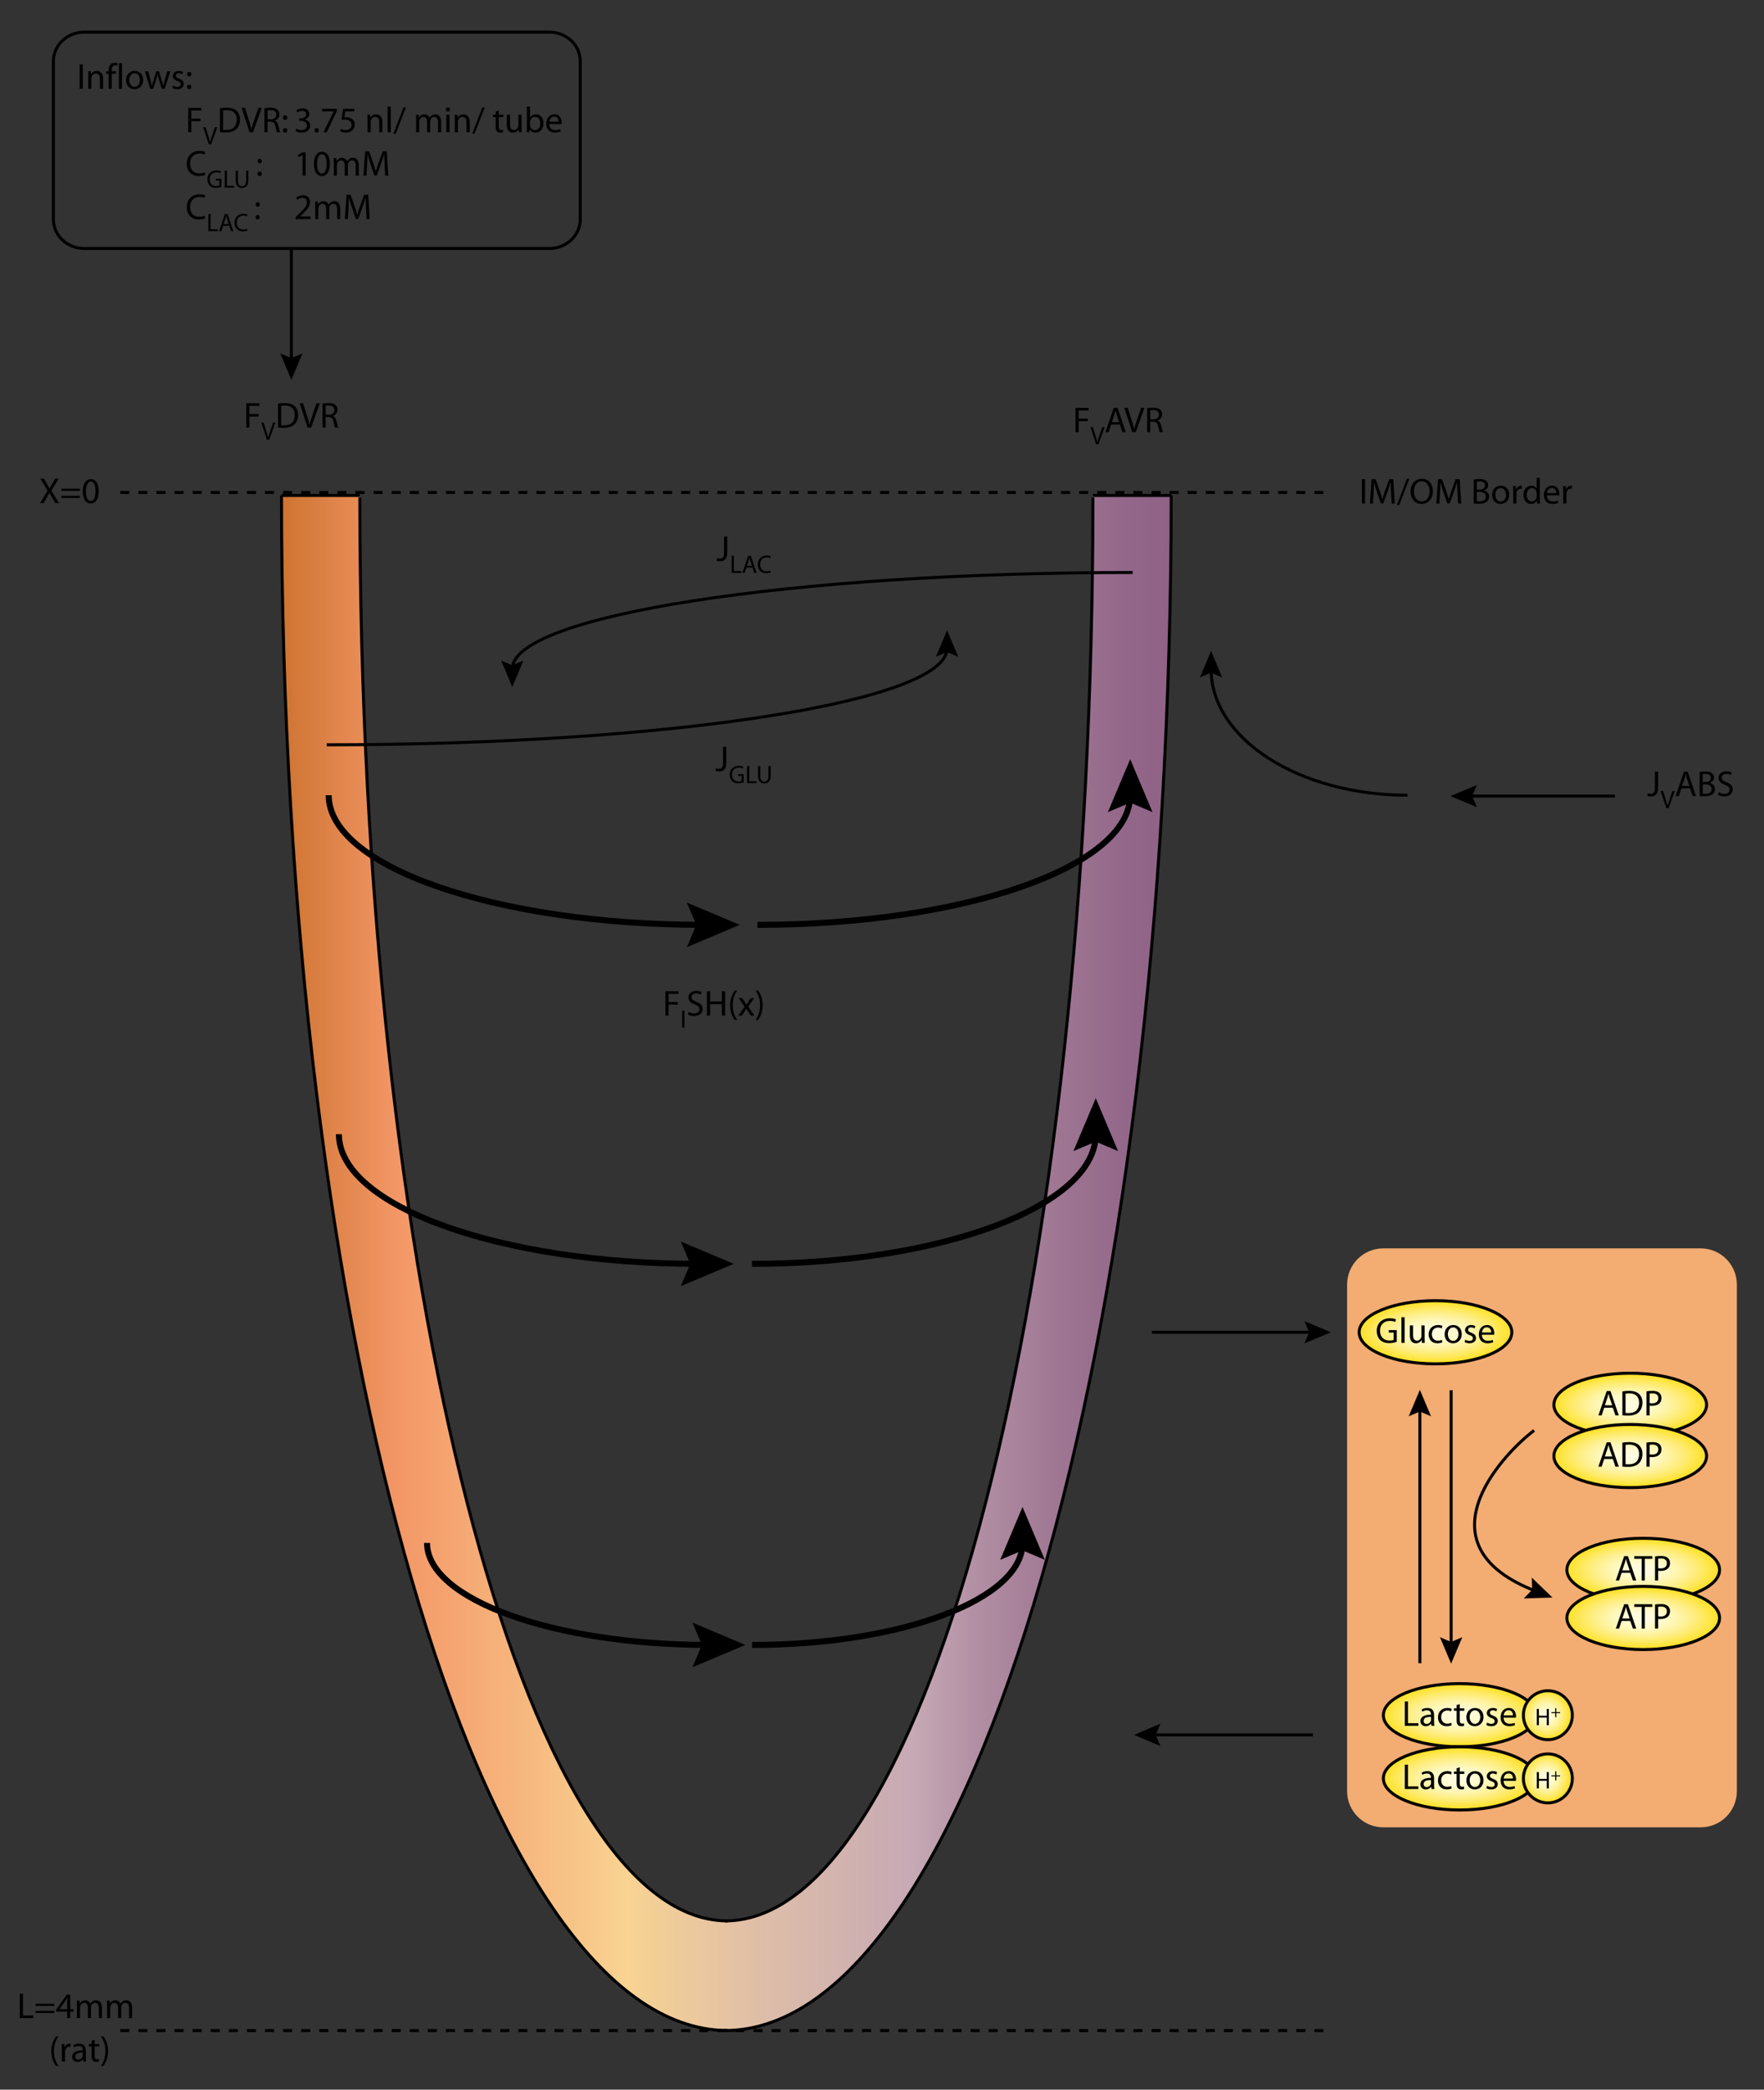 <?xml version="1.0" encoding="utf-8"?>
<!-- Generator: Adobe Illustrator 14.0.0, SVG Export Plug-In . SVG Version: 6.00 Build 43363)  -->
<!DOCTYPE svg PUBLIC "-//W3C//DTD SVG 1.1//EN" "http://www.w3.org/Graphics/SVG/1.1/DTD/svg11.dtd">
<svg version="1.1" id="Layer_1" xmlns="http://www.w3.org/2000/svg" xmlns:xlink="http://www.w3.org/1999/xlink" x="0px" y="0px"
	 width="585px" height="693px" viewBox="0 0 585 693" enable-background="new 0 0 585 693" xml:space="preserve">
<rect x="0" y="0" width="585" height="693" fill="#333333" stroke="none"/>
<path fill="#F3AC71" d="M576,594c0,6.627-5.373,12-12,12H458.74c-6.627,0-12-5.373-12-12V426c0-6.627,5.373-12,12-12H564
	c6.627,0,12,5.373,12,12V594z"/>
<g>
	<g id="XMLID_1_">
		<g>
			<linearGradient id="SVGID_1_" gradientUnits="userSpaceOnUse" x1="93.36" y1="418.849" x2="388.41" y2="418.849">
				<stop  offset="0" style="stop-color:#CE7432"/>
				<stop  offset="0.131" style="stop-color:#F49767"/>
				<stop  offset="0.322" style="stop-color:#F7C386"/>
				<stop  offset="0.388" style="stop-color:#F8D392"/>
				<stop  offset="0.537" style="stop-color:#DFBEA8"/>
				<stop  offset="0.71" style="stop-color:#C6A9B5"/>
				<stop  offset="0.781" style="stop-color:#B28FA3"/>
				<stop  offset="0.874" style="stop-color:#9E7692"/>
				<stop  offset="0.95" style="stop-color:#936789"/>
				<stop  offset="1" style="stop-color:#8F6286"/>
			</linearGradient>
			<path fill="url(#SVGID_1_)" d="M240.89,637.029c67.22-0.891,121.56-211.69,121.56-472.07v-0.65h25.96
				c0,280.78-65.93,508.11-147.52,509.08c-81.6-0.97-147.53-228.3-147.53-509.08h25.97v0.65
				C119.33,425.339,173.66,636.139,240.89,637.029z"/>
		</g>
		<g>
			<path fill="none" stroke="#000000" d="M93.36,164.309c0,280.78,65.93,508.11,147.53,509.08c0.18,0.011,0.35,0.011,0.53,0.011"/>
			<path fill="none" stroke="#000000" d="M388.41,164.309c0,280.78-65.93,508.11-147.52,509.08c-0.18,0.011-0.35,0.011-0.53,0.011"
				/>
			<path fill="none" stroke="#000000" d="M119.33,164.959c0,260.38,54.33,471.18,121.56,472.07c0.14,0.01,0.29,0.01,0.43,0.01"/>
			<path fill="none" stroke="#000000" d="M362.45,164.959c0,260.38-54.34,471.18-121.56,472.07c-0.14,0.01-0.29,0.01-0.43,0.01"/>
			<line fill="none" stroke="#000000" x1="93.36" y1="164.309" x2="119.33" y2="164.309"/>
			<line fill="none" stroke="#000000" x1="362.45" y1="164.309" x2="388.41" y2="164.309"/>
		</g>
	</g>
</g>
<line fill="none" stroke="#000000" stroke-dasharray="3,3" x1="39.886" y1="163.309" x2="441.886" y2="163.309"/>
<line fill="none" stroke="#000000" stroke-dasharray="3,3" x1="39.886" y1="673.399" x2="441.886" y2="673.399"/>
<g>
	<g>
		<path fill="none" stroke="#000000" stroke-width="2" d="M109,263.712c0,23.768,55.635,43,124.389,43"/>
		<polygon points="227.772,314.119 230.917,306.712 227.772,299.304 245.328,306.712 		"/>
	</g>
</g>
<g>
	<g>
		<path fill="none" stroke="#000000" d="M314.088,214.999c0,17.688-92.021,32-205.743,32"/>
		<polygon points="317.791,217.808 314.088,216.235 310.384,217.808 314.088,209.03 		"/>
	</g>
</g>
<g>
	<g>
		<g>
			<path fill="none" stroke="#000000" stroke-width="2" d="M374.812,263.712c0,23.768-55.293,43-123.626,43"/>
			<polygon points="382.219,269.33 374.812,266.184 367.404,269.33 374.812,251.774 			"/>
		</g>
	</g>
</g>
<g>
	<g>
		<path fill="none" stroke="#000000" stroke-width="2" d="M112.389,376.128c0,23.768,53.225,43,119,43"/>
		<polygon points="225.772,426.534 228.917,419.128 225.772,411.72 243.328,419.128 		"/>
	</g>
</g>
<g>
	<g>
		<g>
			<path fill="none" stroke="#000000" stroke-width="2" d="M363.384,376.128c0,23.768-50.988,43-114,43"/>
			<polygon points="370.79,381.745 363.384,378.6 355.976,381.745 363.384,364.189 			"/>
		</g>
	</g>
</g>
<g>
	<g>
		<path fill="none" stroke="#000000" stroke-width="2" d="M141.616,511.681c0,18.7,41.877,33.833,93.63,33.833"/>
		<polygon points="229.629,552.92 232.774,545.514 229.629,538.105 247.185,545.514 		"/>
	</g>
</g>
<g>
	<g>
		<g>
			<path fill="none" stroke="#000000" stroke-width="2" d="M339.101,511.681c0,18.7-40.118,33.833-89.696,33.833"/>
			<polygon points="346.507,517.298 339.101,514.152 331.692,517.298 339.101,499.742 			"/>
		</g>
	</g>
</g>
<g>
	<g>
		<path fill="none" stroke="#000000" d="M169.89,221.853c0-17.688,92.021-32,205.742-32"/>
		<polygon points="166.187,219.044 169.89,220.617 173.594,219.044 169.89,227.822 		"/>
	</g>
</g>
<g>
	<g>
		<path fill="none" stroke="#000000" d="M401.63,221.853c0,23.137,29.123,41.86,65.114,41.86"/>
		<polygon points="405.333,224.661 401.63,223.088 397.926,224.661 401.63,215.883 		"/>
	</g>
</g>
<g>
	<g>
		<line fill="none" stroke="#000000" x1="535.565" y1="263.999" x2="487" y2="263.999"/>
		<polygon points="489.809,260.296 488.236,263.999 489.809,267.703 481.031,263.999 		"/>
	</g>
</g>
<g>
	
		<radialGradient id="path16609_8_" cx="359.573" cy="-13.294" r="16.186" gradientTransform="matrix(1.593 0 0 0.636 -96.852 450.275)" gradientUnits="userSpaceOnUse">
		<stop  offset="0" style="stop-color:#FDFBE1"/>
		<stop  offset="0.12" style="stop-color:#FEFBDC"/>
		<stop  offset="0.266" style="stop-color:#FFFACC"/>
		<stop  offset="0.425" style="stop-color:#FEF6B3"/>
		<stop  offset="0.594" style="stop-color:#FEF091"/>
		<stop  offset="0.771" style="stop-color:#FEEA64"/>
		<stop  offset="0.951" style="stop-color:#FEE22D"/>
		<stop  offset="1" style="stop-color:#FEE01B"/>
	</radialGradient>
	<path id="path16609_1_" fill="url(#path16609_8_)" stroke="#010101" d="M501.371,441.821c0,5.786-11.338,10.478-25.315,10.478
		c-13.981,0-25.315-4.689-25.315-10.478s11.334-10.476,25.315-10.476C490.033,431.347,501.371,436.034,501.371,441.821z"/>
	<g>
		<path d="M463.207,444.984c-0.469,0.181-1.404,0.444-2.496,0.444c-1.223,0-2.23-0.312-3.021-1.067
			c-0.695-0.672-1.127-1.751-1.127-3.01c0-2.411,1.666-4.174,4.377-4.174c0.936,0,1.68,0.203,2.027,0.371l-0.264,0.852
			c-0.432-0.203-0.973-0.348-1.787-0.348c-1.967,0-3.25,1.223-3.25,3.25c0,2.051,1.223,3.262,3.117,3.262
			c0.684,0,1.152-0.096,1.393-0.215v-2.411h-1.631V441.1h2.662V444.984z"/>
		<path d="M464.758,436.83h1.055v8.515h-1.055V436.83z"/>
		<path d="M472.447,443.75c0,0.611,0.012,1.139,0.049,1.595h-0.936l-0.061-0.947h-0.023c-0.266,0.468-0.889,1.079-1.92,1.079
			c-0.912,0-2.002-0.516-2.002-2.543v-3.394h1.055v3.202c0,1.104,0.348,1.859,1.295,1.859c0.707,0,1.199-0.492,1.391-0.972
			c0.061-0.144,0.098-0.336,0.098-0.54v-3.55h1.055V443.75z"/>
		<path d="M478.34,445.141c-0.277,0.133-0.889,0.336-1.668,0.336c-1.752,0-2.891-1.188-2.891-2.963c0-1.787,1.223-3.094,3.119-3.094
			c0.623,0,1.174,0.156,1.463,0.312l-0.24,0.803c-0.252-0.132-0.648-0.275-1.223-0.275c-1.332,0-2.051,0.995-2.051,2.194
			c0,1.343,0.863,2.171,2.014,2.171c0.6,0,0.996-0.144,1.295-0.275L478.34,445.141z"/>
		<path d="M484.76,442.395c0,2.146-1.5,3.082-2.891,3.082c-1.561,0-2.783-1.151-2.783-2.986c0-1.931,1.283-3.07,2.879-3.07
			C483.631,439.42,484.76,440.631,484.76,442.395z M480.166,442.454c0,1.271,0.719,2.231,1.75,2.231
			c1.008,0,1.764-0.947,1.764-2.256c0-0.982-0.492-2.219-1.738-2.219C480.705,440.211,480.166,441.363,480.166,442.454z"/>
		<path d="M485.949,444.277c0.324,0.191,0.877,0.408,1.404,0.408c0.756,0,1.115-0.372,1.115-0.863c0-0.504-0.301-0.768-1.068-1.057
			c-1.055-0.383-1.547-0.947-1.547-1.643c0-0.936,0.768-1.703,2.004-1.703c0.588,0,1.104,0.156,1.414,0.359l-0.252,0.768
			c-0.227-0.144-0.646-0.348-1.188-0.348c-0.623,0-0.959,0.36-0.959,0.792c0,0.479,0.336,0.695,1.092,0.995
			c0.996,0.372,1.523,0.876,1.523,1.739c0,1.031-0.805,1.751-2.158,1.751c-0.637,0-1.225-0.168-1.633-0.408L485.949,444.277z"/>
		<path d="M491.434,442.635c0.023,1.427,0.924,2.014,1.99,2.014c0.756,0,1.225-0.131,1.607-0.299l0.191,0.756
			c-0.371,0.168-1.02,0.371-1.941,0.371c-1.787,0-2.855-1.188-2.855-2.938s1.031-3.118,2.723-3.118c1.906,0,2.398,1.655,2.398,2.723
			c0,0.216-0.012,0.371-0.035,0.492H491.434z M494.527,441.879c0.012-0.66-0.275-1.703-1.463-1.703c-1.08,0-1.535,0.971-1.619,1.703
			H494.527z"/>
	</g>
</g>
<g>
	
		<radialGradient id="path16609_9_" cx="364.612" cy="186.446" r="16.186" gradientTransform="matrix(1.593 0 0 0.636 -96.852 450.275)" gradientUnits="userSpaceOnUse">
		<stop  offset="0" style="stop-color:#FDFBE1"/>
		<stop  offset="0.12" style="stop-color:#FEFBDC"/>
		<stop  offset="0.266" style="stop-color:#FFFACC"/>
		<stop  offset="0.425" style="stop-color:#FEF6B3"/>
		<stop  offset="0.594" style="stop-color:#FEF091"/>
		<stop  offset="0.771" style="stop-color:#FEEA64"/>
		<stop  offset="0.951" style="stop-color:#FEE22D"/>
		<stop  offset="1" style="stop-color:#FEE01B"/>
	</radialGradient>
	<path id="path16609_2_" fill="url(#path16609_9_)" stroke="#010101" d="M509.4,568.816c0,5.786-11.338,10.478-25.314,10.478
		c-13.982,0-25.316-4.689-25.316-10.478s11.334-10.476,25.316-10.476C498.062,558.342,509.4,563.029,509.4,568.816z"/>
	<g>
		<path d="M465.869,564.255h1.057v7.208h3.453v0.876h-4.51V564.255z"/>
		<path d="M475.588,570.947c0,0.504,0.023,0.996,0.084,1.392h-0.947l-0.084-0.731h-0.037c-0.322,0.456-0.947,0.863-1.775,0.863
			c-1.174,0-1.773-0.827-1.773-1.667c0-1.403,1.246-2.171,3.49-2.159v-0.119c0-0.468-0.133-1.344-1.32-1.332
			c-0.551,0-1.115,0.156-1.523,0.432l-0.24-0.707c0.48-0.3,1.188-0.504,1.92-0.504c1.775,0,2.207,1.211,2.207,2.362V570.947z
			 M474.568,569.377c-1.152-0.024-2.459,0.18-2.459,1.307c0,0.696,0.455,1.008,0.984,1.008c0.768,0,1.258-0.479,1.426-0.972
			c0.037-0.12,0.049-0.24,0.049-0.336V569.377z"/>
		<path d="M481.432,572.135c-0.277,0.132-0.889,0.336-1.668,0.336c-1.752,0-2.891-1.188-2.891-2.962
			c0-1.787,1.223-3.095,3.119-3.095c0.623,0,1.174,0.156,1.463,0.312l-0.24,0.804c-0.252-0.132-0.648-0.275-1.223-0.275
			c-1.332,0-2.051,0.995-2.051,2.194c0,1.344,0.863,2.171,2.014,2.171c0.6,0,0.996-0.144,1.295-0.275L481.432,572.135z"/>
		<path d="M484.096,565.143v1.392h1.512v0.804h-1.512v3.13c0,0.72,0.205,1.128,0.793,1.128c0.287,0,0.455-0.024,0.611-0.072
			l0.047,0.804c-0.203,0.071-0.527,0.144-0.936,0.144c-0.49,0-0.887-0.168-1.139-0.443c-0.287-0.324-0.408-0.84-0.408-1.523v-3.166
			h-0.898v-0.804h0.898v-1.079L484.096,565.143z"/>
		<path d="M491.979,569.389c0,2.146-1.498,3.082-2.891,3.082c-1.559,0-2.781-1.151-2.781-2.986c0-1.931,1.283-3.07,2.877-3.07
			C490.852,566.414,491.979,567.625,491.979,569.389z M487.385,569.448c0,1.271,0.721,2.231,1.752,2.231
			c1.008,0,1.762-0.948,1.762-2.255c0-0.983-0.49-2.219-1.738-2.219C487.926,567.206,487.385,568.357,487.385,569.448z"/>
		<path d="M493.17,571.271c0.324,0.191,0.875,0.408,1.402,0.408c0.756,0,1.115-0.372,1.115-0.864c0-0.504-0.299-0.768-1.066-1.055
			c-1.057-0.384-1.547-0.948-1.547-1.644c0-0.936,0.768-1.703,2.002-1.703c0.588,0,1.104,0.156,1.416,0.36l-0.252,0.768
			c-0.229-0.145-0.648-0.349-1.188-0.349c-0.623,0-0.959,0.36-0.959,0.792c0,0.479,0.336,0.695,1.09,0.995
			c0.996,0.372,1.523,0.876,1.523,1.739c0,1.031-0.803,1.751-2.158,1.751c-0.635,0-1.223-0.168-1.631-0.407L493.17,571.271z"/>
		<path d="M498.652,569.628c0.025,1.428,0.924,2.016,1.992,2.016c0.756,0,1.223-0.132,1.607-0.3l0.191,0.755
			c-0.373,0.168-1.02,0.372-1.943,0.372c-1.787,0-2.854-1.188-2.854-2.938s1.031-3.118,2.723-3.118c1.906,0,2.398,1.655,2.398,2.723
			c0,0.216-0.012,0.372-0.037,0.491H498.652z M501.748,568.873c0.012-0.66-0.277-1.703-1.463-1.703c-1.08,0-1.535,0.972-1.619,1.703
			H501.748z"/>
	</g>
</g>
<g>
	
		<radialGradient id="path16609_10_" cx="364.612" cy="219.402" r="16.186" gradientTransform="matrix(1.593 0 0 0.636 -96.852 450.275)" gradientUnits="userSpaceOnUse">
		<stop  offset="0" style="stop-color:#FDFBE1"/>
		<stop  offset="0.12" style="stop-color:#FEFBDC"/>
		<stop  offset="0.266" style="stop-color:#FFFACC"/>
		<stop  offset="0.425" style="stop-color:#FEF6B3"/>
		<stop  offset="0.594" style="stop-color:#FEF091"/>
		<stop  offset="0.771" style="stop-color:#FEEA64"/>
		<stop  offset="0.951" style="stop-color:#FEE22D"/>
		<stop  offset="1" style="stop-color:#FEE01B"/>
	</radialGradient>
	<path id="path16609_3_" fill="url(#path16609_10_)" stroke="#010101" d="M509.4,589.77c0,5.786-11.338,10.478-25.314,10.478
		c-13.982,0-25.316-4.689-25.316-10.478s11.334-10.476,25.316-10.476C498.062,579.295,509.4,583.982,509.4,589.77z"/>
	<g>
		<path d="M465.869,585.208h1.057v7.208h3.453v0.876h-4.51V585.208z"/>
		<path d="M475.588,591.9c0,0.504,0.023,0.996,0.084,1.392h-0.947l-0.084-0.731h-0.037c-0.322,0.456-0.947,0.863-1.775,0.863
			c-1.174,0-1.773-0.827-1.773-1.667c0-1.403,1.246-2.171,3.49-2.159v-0.119c0-0.468-0.133-1.344-1.32-1.332
			c-0.551,0-1.115,0.156-1.523,0.432l-0.24-0.707c0.48-0.3,1.188-0.504,1.92-0.504c1.775,0,2.207,1.211,2.207,2.362V591.9z
			 M474.568,590.33c-1.152-0.024-2.459,0.18-2.459,1.307c0,0.696,0.455,1.008,0.984,1.008c0.768,0,1.258-0.479,1.426-0.972
			c0.037-0.12,0.049-0.24,0.049-0.336V590.33z"/>
		<path d="M481.432,593.088c-0.277,0.132-0.889,0.336-1.668,0.336c-1.752,0-2.891-1.188-2.891-2.962
			c0-1.787,1.223-3.095,3.119-3.095c0.623,0,1.174,0.156,1.463,0.312l-0.24,0.804c-0.252-0.132-0.648-0.275-1.223-0.275
			c-1.332,0-2.051,0.995-2.051,2.194c0,1.344,0.863,2.171,2.014,2.171c0.6,0,0.996-0.144,1.295-0.275L481.432,593.088z"/>
		<path d="M484.096,586.096v1.392h1.512v0.804h-1.512v3.13c0,0.72,0.205,1.128,0.793,1.128c0.287,0,0.455-0.024,0.611-0.072
			l0.047,0.804c-0.203,0.071-0.527,0.144-0.936,0.144c-0.49,0-0.887-0.168-1.139-0.443c-0.287-0.324-0.408-0.84-0.408-1.523v-3.166
			h-0.898v-0.804h0.898v-1.079L484.096,586.096z"/>
		<path d="M491.979,590.342c0,2.146-1.498,3.082-2.891,3.082c-1.559,0-2.781-1.151-2.781-2.986c0-1.931,1.283-3.07,2.877-3.07
			C490.852,587.367,491.979,588.578,491.979,590.342z M487.385,590.401c0,1.271,0.721,2.231,1.752,2.231
			c1.008,0,1.762-0.948,1.762-2.255c0-0.983-0.49-2.219-1.738-2.219C487.926,588.159,487.385,589.311,487.385,590.401z"/>
		<path d="M493.17,592.225c0.324,0.191,0.875,0.408,1.402,0.408c0.756,0,1.115-0.372,1.115-0.864c0-0.504-0.299-0.768-1.066-1.055
			c-1.057-0.384-1.547-0.948-1.547-1.644c0-0.936,0.768-1.703,2.002-1.703c0.588,0,1.104,0.156,1.416,0.36l-0.252,0.768
			c-0.229-0.145-0.648-0.349-1.188-0.349c-0.623,0-0.959,0.36-0.959,0.792c0,0.479,0.336,0.695,1.09,0.995
			c0.996,0.372,1.523,0.876,1.523,1.739c0,1.031-0.803,1.751-2.158,1.751c-0.635,0-1.223-0.168-1.631-0.407L493.17,592.225z"/>
		<path d="M498.652,590.581c0.025,1.428,0.924,2.016,1.992,2.016c0.756,0,1.223-0.132,1.607-0.3l0.191,0.755
			c-0.373,0.168-1.02,0.372-1.943,0.372c-1.787,0-2.854-1.188-2.854-2.938s1.031-3.118,2.723-3.118c1.906,0,2.398,1.655,2.398,2.723
			c0,0.216-0.012,0.372-0.037,0.491H498.652z M501.748,589.826c0.012-0.66-0.277-1.703-1.463-1.703c-1.08,0-1.535,0.972-1.619,1.703
			H501.748z"/>
	</g>
</g>
<g>
	
		<radialGradient id="path11134_3_" cx="1205.806" cy="199.236" r="22.156" gradientTransform="matrix(0.366 0 0 0.366 71.513 495.817)" gradientUnits="userSpaceOnUse">
		<stop  offset="0" style="stop-color:#FDFBE1"/>
		<stop  offset="0.12" style="stop-color:#FEFBDC"/>
		<stop  offset="0.266" style="stop-color:#FFFACC"/>
		<stop  offset="0.425" style="stop-color:#FEF6B3"/>
		<stop  offset="0.594" style="stop-color:#FEF091"/>
		<stop  offset="0.771" style="stop-color:#FEEA64"/>
		<stop  offset="0.951" style="stop-color:#FEE22D"/>
		<stop  offset="1" style="stop-color:#FEE01B"/>
	</radialGradient>
	<path id="path11134_2_" fill="url(#path11134_3_)" stroke="#010101" stroke-width="0.992" d="M521.438,568.818
		c0,4.482-3.635,8.117-8.117,8.117c-4.484,0-8.119-3.635-8.119-8.117s3.634-8.119,8.119-8.119
		C517.803,560.699,521.438,564.336,521.438,568.818z"/>
	<g>
		<path fill="#010101" d="M510.347,566.74v2.254h2.606v-2.254h0.703v5.389h-0.703v-2.526h-2.606v2.526h-0.704v-5.389H510.347z"/>
		<path fill="#010101" d="M516.106,566.485v1.316h1.266v0.336h-1.266v1.327h-0.358v-1.327h-1.266v-0.336h1.266v-1.316H516.106z"/>
	</g>
</g>
<g>
	
		<radialGradient id="path11134_4_" cx="1205.806" cy="256.42" r="22.156" gradientTransform="matrix(0.366 0 0 0.366 71.513 495.817)" gradientUnits="userSpaceOnUse">
		<stop  offset="0" style="stop-color:#FDFBE1"/>
		<stop  offset="0.12" style="stop-color:#FEFBDC"/>
		<stop  offset="0.266" style="stop-color:#FFFACC"/>
		<stop  offset="0.425" style="stop-color:#FEF6B3"/>
		<stop  offset="0.594" style="stop-color:#FEF091"/>
		<stop  offset="0.771" style="stop-color:#FEEA64"/>
		<stop  offset="0.951" style="stop-color:#FEE22D"/>
		<stop  offset="1" style="stop-color:#FEE01B"/>
	</radialGradient>
	<path id="path11134_1_" fill="url(#path11134_4_)" stroke="#010101" stroke-width="0.992" d="M521.438,589.771
		c0,4.482-3.635,8.117-8.117,8.117c-4.484,0-8.119-3.635-8.119-8.117s3.634-8.119,8.119-8.119
		C517.803,581.651,521.438,585.288,521.438,589.771z"/>
	<g>
		<path fill="#010101" d="M510.347,587.692v2.254h2.606v-2.254h0.703v5.389h-0.703v-2.526h-2.606v2.526h-0.704v-5.389H510.347z"/>
		<path fill="#010101" d="M516.106,587.438v1.316h1.266v0.336h-1.266v1.327h-0.358v-1.327h-1.266v-0.336h1.266v-1.316H516.106z"/>
	</g>
</g>
<g>
	<g>
		<g>
			<line fill="none" stroke="#010101" x1="470.873" y1="466.877" x2="470.873" y2="551.573"/>
			<polygon fill="#010101" points="474.576,469.686 470.873,468.112 467.169,469.686 470.873,460.907 			"/>
		</g>
	</g>
	<g>
		<g>
			<line fill="none" stroke="#010101" x1="481.238" y1="545.756" x2="481.238" y2="461.06"/>
			<polygon fill="#010101" points="477.535,542.947 481.238,544.521 484.942,542.947 481.238,551.726 			"/>
		</g>
	</g>
</g>
<g>
	<g>
		
			<radialGradient id="path16609_11_" cx="402.812" cy="110.64" r="16.186" gradientTransform="matrix(1.593 0 0 0.636 -96.852 450.275)" gradientUnits="userSpaceOnUse">
			<stop  offset="0" style="stop-color:#FDFBE1"/>
			<stop  offset="0.12" style="stop-color:#FEFBDC"/>
			<stop  offset="0.266" style="stop-color:#FFFACC"/>
			<stop  offset="0.425" style="stop-color:#FEF6B3"/>
			<stop  offset="0.594" style="stop-color:#FEF091"/>
			<stop  offset="0.771" style="stop-color:#FEEA64"/>
			<stop  offset="0.951" style="stop-color:#FEE22D"/>
			<stop  offset="1" style="stop-color:#FEE01B"/>
		</radialGradient>
		<path id="path16609_4_" fill="url(#path16609_11_)" stroke="#010101" d="M570.265,520.619c0,5.786-11.338,10.478-25.315,10.478
			c-13.981,0-25.315-4.689-25.315-10.478s11.334-10.476,25.315-10.476C558.927,510.145,570.265,514.832,570.265,520.619z"/>
		<g>
			<path d="M537.784,521.6l-0.84,2.543h-1.079l2.759-8.084h1.247l2.759,8.084h-1.115l-0.864-2.543H537.784z M540.446,520.784
				l-0.803-2.326c-0.181-0.528-0.3-1.008-0.42-1.476h-0.024c-0.12,0.468-0.239,0.972-0.407,1.463L538,520.784H540.446z"/>
			<path d="M544.432,516.946h-2.458v-0.888h5.984v0.888h-2.471v7.196h-1.056V516.946z"/>
			<path d="M548.86,516.155c0.504-0.084,1.164-0.156,2.003-0.156c1.032,0,1.787,0.24,2.267,0.672
				c0.433,0.384,0.708,0.972,0.708,1.69c0,0.732-0.216,1.308-0.624,1.728c-0.563,0.588-1.451,0.888-2.47,0.888
				c-0.312,0-0.601-0.013-0.84-0.072v3.238h-1.044V516.155z M549.904,520.053c0.228,0.061,0.516,0.084,0.863,0.084
				c1.26,0,2.027-0.624,2.027-1.715c0-1.079-0.768-1.596-1.907-1.596c-0.456,0-0.804,0.036-0.983,0.084V520.053z"/>
		</g>
	</g>
	<g>
		
			<radialGradient id="path16609_12_" cx="402.812" cy="135.732" r="16.186" gradientTransform="matrix(1.593 0 0 0.636 -96.852 450.275)" gradientUnits="userSpaceOnUse">
			<stop  offset="0" style="stop-color:#FDFBE1"/>
			<stop  offset="0.12" style="stop-color:#FEFBDC"/>
			<stop  offset="0.266" style="stop-color:#FFFACC"/>
			<stop  offset="0.425" style="stop-color:#FEF6B3"/>
			<stop  offset="0.594" style="stop-color:#FEF091"/>
			<stop  offset="0.771" style="stop-color:#FEEA64"/>
			<stop  offset="0.951" style="stop-color:#FEE22D"/>
			<stop  offset="1" style="stop-color:#FEE01B"/>
		</radialGradient>
		<path id="path16609_6_" fill="url(#path16609_12_)" stroke="#010101" d="M570.265,536.572c0,5.786-11.338,10.478-25.315,10.478
			c-13.981,0-25.315-4.689-25.315-10.478s11.334-10.476,25.315-10.476C558.927,526.098,570.265,530.785,570.265,536.572z"/>
		<g>
			<path d="M537.784,537.553l-0.84,2.543h-1.079l2.759-8.084h1.247l2.759,8.084h-1.115l-0.864-2.543H537.784z M540.446,536.737
				l-0.803-2.326c-0.181-0.528-0.3-1.008-0.42-1.476h-0.024c-0.12,0.468-0.239,0.972-0.407,1.463L538,536.737H540.446z"/>
			<path d="M544.432,532.899h-2.458v-0.888h5.984v0.888h-2.471v7.196h-1.056V532.899z"/>
			<path d="M548.86,532.108c0.504-0.084,1.164-0.156,2.003-0.156c1.032,0,1.787,0.24,2.267,0.672
				c0.433,0.384,0.708,0.972,0.708,1.69c0,0.732-0.216,1.308-0.624,1.728c-0.563,0.588-1.451,0.888-2.47,0.888
				c-0.312,0-0.601-0.013-0.84-0.072v3.238h-1.044V532.108z M549.904,536.006c0.228,0.061,0.516,0.084,0.863,0.084
				c1.26,0,2.027-0.624,2.027-1.715c0-1.079-0.768-1.596-1.907-1.596c-0.456,0-0.804,0.036-0.983,0.084V536.006z"/>
		</g>
	</g>
</g>
<g>
	<g>
		
			<radialGradient id="path16609_13_" cx="400.107" cy="24.527" r="16.186" gradientTransform="matrix(1.593 0 0 0.636 -96.852 450.275)" gradientUnits="userSpaceOnUse">
			<stop  offset="0" style="stop-color:#FDFBE1"/>
			<stop  offset="0.12" style="stop-color:#FEFBDC"/>
			<stop  offset="0.266" style="stop-color:#FFFACC"/>
			<stop  offset="0.425" style="stop-color:#FEF6B3"/>
			<stop  offset="0.594" style="stop-color:#FEF091"/>
			<stop  offset="0.771" style="stop-color:#FEEA64"/>
			<stop  offset="0.951" style="stop-color:#FEE22D"/>
			<stop  offset="1" style="stop-color:#FEE01B"/>
		</radialGradient>
		<path id="path16609_5_" fill="url(#path16609_13_)" stroke="#010101" d="M565.955,465.868c0,5.786-11.338,10.478-25.315,10.478
			c-13.981,0-25.315-4.689-25.315-10.478s11.334-10.476,25.315-10.476C554.617,455.394,565.955,460.081,565.955,465.868z"/>
		<g>
			<path d="M531.998,466.848l-0.84,2.543h-1.078l2.758-8.084h1.248l2.758,8.084h-1.115l-0.863-2.543H531.998z M534.66,466.032
				l-0.803-2.327c-0.18-0.527-0.299-1.007-0.42-1.475h-0.023c-0.121,0.468-0.24,0.972-0.408,1.463l-0.791,2.339H534.66z"/>
			<path d="M538.035,461.427c0.635-0.108,1.391-0.18,2.219-0.18c1.5,0,2.566,0.36,3.273,1.007c0.732,0.66,1.152,1.596,1.152,2.902
				c0,1.32-0.42,2.399-1.164,3.143c-0.768,0.756-2.014,1.164-3.586,1.164c-0.756,0-1.367-0.036-1.895-0.096V461.427z
				 M539.078,468.575c0.264,0.036,0.648,0.048,1.057,0.048c2.242,0,3.441-1.247,3.441-3.43c0.012-1.907-1.068-3.119-3.273-3.119
				c-0.541,0-0.949,0.049-1.225,0.108V468.575z"/>
			<path d="M546.027,461.402c0.504-0.084,1.164-0.155,2.002-0.155c1.033,0,1.787,0.239,2.268,0.672
				c0.432,0.384,0.707,0.972,0.707,1.69c0,0.732-0.215,1.308-0.623,1.728c-0.564,0.587-1.451,0.888-2.471,0.888
				c-0.312,0-0.6-0.012-0.84-0.072v3.238h-1.043V461.402z M547.07,465.301c0.229,0.061,0.516,0.084,0.863,0.084
				c1.26,0,2.027-0.623,2.027-1.715c0-1.08-0.768-1.596-1.906-1.596c-0.457,0-0.805,0.037-0.984,0.084V465.301z"/>
		</g>
	</g>
	<g>
		
			<radialGradient id="path16609_14_" cx="400.107" cy="51.262" r="16.186" gradientTransform="matrix(1.593 0 0 0.636 -96.852 450.275)" gradientUnits="userSpaceOnUse">
			<stop  offset="0" style="stop-color:#FDFBE1"/>
			<stop  offset="0.12" style="stop-color:#FEFBDC"/>
			<stop  offset="0.266" style="stop-color:#FFFACC"/>
			<stop  offset="0.425" style="stop-color:#FEF6B3"/>
			<stop  offset="0.594" style="stop-color:#FEF091"/>
			<stop  offset="0.771" style="stop-color:#FEEA64"/>
			<stop  offset="0.951" style="stop-color:#FEE22D"/>
			<stop  offset="1" style="stop-color:#FEE01B"/>
		</radialGradient>
		<path id="path16609_7_" fill="url(#path16609_14_)" stroke="#010101" d="M565.955,482.866c0,5.786-11.338,10.478-25.315,10.478
			c-13.981,0-25.315-4.689-25.315-10.478s11.334-10.476,25.315-10.476C554.617,472.392,565.955,477.079,565.955,482.866z"/>
		<g>
			<path d="M531.998,483.846l-0.84,2.543h-1.078l2.758-8.084h1.248l2.758,8.084h-1.115l-0.863-2.543H531.998z M534.66,483.03
				l-0.803-2.327c-0.18-0.527-0.299-1.007-0.42-1.475h-0.023c-0.121,0.468-0.24,0.972-0.408,1.463l-0.791,2.339H534.66z"/>
			<path d="M538.035,478.425c0.635-0.108,1.391-0.18,2.219-0.18c1.5,0,2.566,0.36,3.273,1.007c0.732,0.66,1.152,1.596,1.152,2.902
				c0,1.32-0.42,2.399-1.164,3.143c-0.768,0.756-2.014,1.164-3.586,1.164c-0.756,0-1.367-0.036-1.895-0.096V478.425z
				 M539.078,485.573c0.264,0.036,0.648,0.048,1.057,0.048c2.242,0,3.441-1.247,3.441-3.43c0.012-1.907-1.068-3.119-3.273-3.119
				c-0.541,0-0.949,0.049-1.225,0.108V485.573z"/>
			<path d="M546.027,478.4c0.504-0.084,1.164-0.155,2.002-0.155c1.033,0,1.787,0.239,2.268,0.672
				c0.432,0.384,0.707,0.972,0.707,1.69c0,0.732-0.215,1.308-0.623,1.728c-0.564,0.587-1.451,0.888-2.471,0.888
				c-0.312,0-0.6-0.012-0.84-0.072v3.238h-1.043V478.4z M547.07,482.299c0.229,0.061,0.516,0.084,0.863,0.084
				c1.26,0,2.027-0.623,2.027-1.715c0-1.08-0.768-1.596-1.906-1.596c-0.457,0-0.805,0.037-0.984,0.084V482.299z"/>
		</g>
	</g>
</g>
<g>
	<g>
		<path fill="none" stroke="#010101" d="M509.277,527.651c-38.76-14.901-12.061-44.48-0.504-53.283"/>
		<polygon fill="#010101" points="505.327,530.1 508.124,527.208 507.985,523.187 514.849,529.793 		"/>
	</g>
</g>
<g>
	<g>
		<line fill="none" stroke="#010101" x1="382.021" y1="441.823" x2="435.389" y2="441.823"/>
		<polygon fill="#010101" points="432.58,445.526 434.152,441.823 432.58,438.119 441.357,441.823 		"/>
	</g>
</g>
<g>
	<g>
		<line fill="none" stroke="#010101" x1="435.389" y1="575.339" x2="382.021" y2="575.339"/>
		<polygon fill="#010101" points="384.83,571.636 383.258,575.339 384.83,579.043 376.053,575.339 		"/>
	</g>
</g>
<g>
	<path d="M452.695,158.916v8.083h-1.056v-8.083H452.695z"/>
	<path d="M461.332,163.449c-0.06-1.127-0.132-2.495-0.132-3.49h-0.024c-0.287,0.936-0.611,1.955-1.019,3.07l-1.428,3.922h-0.791
		l-1.319-3.85c-0.384-1.151-0.696-2.183-0.924-3.142h-0.024c-0.023,1.007-0.084,2.351-0.155,3.574l-0.216,3.466h-0.996l0.564-8.083
		h1.331l1.379,3.91c0.336,0.996,0.6,1.883,0.815,2.723h0.024c0.216-0.815,0.504-1.703,0.863-2.723l1.439-3.91h1.331l0.504,8.083
		h-1.031L461.332,163.449z"/>
	<path d="M463.244,167.467l3.334-8.695h0.827l-3.357,8.695H463.244z"/>
	<path d="M475.191,162.873c0,2.771-1.69,4.258-3.754,4.258c-2.146,0-3.634-1.667-3.634-4.114c0-2.566,1.583-4.246,3.742-4.246
		C473.765,158.771,475.191,160.462,475.191,162.873z M468.907,162.993c0,1.739,0.936,3.286,2.591,3.286s2.59-1.523,2.59-3.358
		c0-1.619-0.839-3.298-2.578-3.298S468.907,161.23,468.907,162.993z"/>
	<path d="M483.363,163.449c-0.06-1.127-0.132-2.495-0.132-3.49h-0.024c-0.287,0.936-0.611,1.955-1.019,3.07l-1.428,3.922h-0.791
		l-1.319-3.85c-0.384-1.151-0.696-2.183-0.924-3.142h-0.024c-0.023,1.007-0.084,2.351-0.155,3.574l-0.216,3.466h-0.996l0.564-8.083
		h1.331l1.379,3.91c0.336,0.996,0.6,1.883,0.815,2.723h0.024c0.216-0.815,0.504-1.703,0.863-2.723l1.439-3.91h1.331l0.504,8.083
		h-1.031L483.363,163.449z"/>
	<path d="M488.743,159.035c0.456-0.108,1.188-0.18,1.907-0.18c1.044,0,1.715,0.18,2.207,0.588c0.42,0.312,0.684,0.792,0.684,1.427
		c0,0.792-0.527,1.475-1.367,1.775v0.036c0.768,0.18,1.667,0.815,1.667,2.015c0,0.696-0.276,1.235-0.695,1.619
		c-0.552,0.516-1.464,0.755-2.783,0.755c-0.72,0-1.271-0.048-1.619-0.096V159.035z M489.787,162.346h0.947
		c1.092,0,1.739-0.588,1.739-1.367c0-0.936-0.708-1.319-1.763-1.319c-0.48,0-0.756,0.036-0.924,0.072V162.346z M489.787,166.208
		c0.216,0.036,0.504,0.048,0.875,0.048c1.08,0,2.075-0.396,2.075-1.571c0-1.091-0.947-1.559-2.087-1.559h-0.863V166.208z"/>
	<path d="M500.513,164.049c0,2.146-1.499,3.082-2.891,3.082c-1.56,0-2.782-1.151-2.782-2.986c0-1.931,1.283-3.07,2.878-3.07
		C499.385,161.074,500.513,162.286,500.513,164.049z M495.919,164.108c0,1.271,0.72,2.231,1.751,2.231
		c1.008,0,1.763-0.947,1.763-2.255c0-0.983-0.491-2.219-1.738-2.219C496.459,161.866,495.919,163.017,495.919,164.108z"/>
	<path d="M501.848,163.005c0-0.684-0.013-1.271-0.049-1.811h0.924l0.048,1.151h0.036c0.264-0.78,0.911-1.271,1.619-1.271
		c0.108,0,0.191,0.012,0.288,0.024v0.996c-0.108-0.024-0.216-0.024-0.36-0.024c-0.743,0-1.271,0.552-1.415,1.343
		c-0.023,0.144-0.036,0.324-0.036,0.492v3.094h-1.055V163.005z"/>
	<path d="M510.652,158.484v7.016c0,0.516,0.023,1.103,0.048,1.499h-0.936l-0.048-1.007h-0.036c-0.312,0.647-1.008,1.139-1.955,1.139
		c-1.403,0-2.494-1.188-2.494-2.95c-0.013-1.931,1.199-3.106,2.603-3.106c0.899,0,1.487,0.42,1.751,0.875h0.023v-3.466H510.652z
		 M509.608,163.557c0-0.132-0.012-0.312-0.048-0.444c-0.155-0.66-0.731-1.211-1.523-1.211c-1.091,0-1.738,0.959-1.738,2.231
		c0,1.175,0.588,2.146,1.715,2.146c0.708,0,1.355-0.479,1.547-1.259c0.036-0.144,0.048-0.288,0.048-0.456V163.557z"/>
	<path d="M513.006,164.289c0.024,1.427,0.924,2.015,1.991,2.015c0.756,0,1.224-0.132,1.607-0.3l0.191,0.756
		c-0.372,0.168-1.02,0.372-1.942,0.372c-1.787,0-2.854-1.188-2.854-2.938s1.031-3.118,2.723-3.118c1.906,0,2.398,1.655,2.398,2.723
		c0,0.216-0.013,0.372-0.036,0.492H513.006z M516.101,163.533c0.012-0.66-0.276-1.703-1.463-1.703c-1.08,0-1.535,0.971-1.619,1.703
		H516.101z"/>
	<path d="M518.432,163.005c0-0.684-0.013-1.271-0.049-1.811h0.924l0.048,1.151h0.036c0.264-0.78,0.911-1.271,1.619-1.271
		c0.108,0,0.191,0.012,0.288,0.024v0.996c-0.108-0.024-0.216-0.024-0.36-0.024c-0.743,0-1.271,0.552-1.415,1.343
		c-0.023,0.144-0.036,0.324-0.036,0.492v3.094h-1.055V163.005z"/>
</g>
<g>
	<path fill="#010101" d="M356.665,135.254h4.354v0.875h-3.298v2.687h3.047v0.863h-3.047v3.658h-1.056V135.254z"/>
	<path fill="#010101" d="M363.492,147.334l-1.857-5.667h0.799l0.883,2.791c0.235,0.765,0.445,1.463,0.605,2.119h0.017
		c0.159-0.656,0.387-1.37,0.647-2.11l0.958-2.799h0.782l-2.026,5.667H363.492z"/>
	<path fill="#010101" d="M368.516,140.795l-0.84,2.542h-1.079l2.747-8.083h1.259l2.759,8.083h-1.115l-0.864-2.542H368.516z
		 M371.166,139.979l-0.803-2.327c-0.168-0.527-0.289-1.007-0.408-1.475h-0.036c-0.108,0.468-0.239,0.972-0.396,1.463l-0.792,2.338
		H371.166z"/>
	<path fill="#010101" d="M375.501,143.338l-2.65-8.083h1.14l1.259,3.982c0.336,1.091,0.636,2.087,0.864,3.022h0.023
		c0.228-0.935,0.552-1.955,0.924-3.01l1.367-3.994h1.115l-2.891,8.083H375.501z"/>
	<path fill="#010101" d="M380.422,135.374c0.528-0.108,1.296-0.18,2.004-0.18c1.115,0,1.846,0.216,2.35,0.672
		c0.396,0.348,0.637,0.899,0.637,1.535c0,1.055-0.684,1.763-1.523,2.051v0.036c0.611,0.216,0.982,0.792,1.188,1.631
		c0.264,1.127,0.455,1.907,0.611,2.219h-1.08c-0.131-0.228-0.312-0.923-0.527-1.931c-0.24-1.115-0.684-1.535-1.631-1.571h-0.983
		v3.502h-1.044V135.374z M381.466,139.044h1.067c1.115,0,1.822-0.612,1.822-1.535c0-1.043-0.755-1.5-1.858-1.5
		c-0.504,0-0.852,0.048-1.031,0.096V139.044z"/>
</g>
<g>
	<path fill="#010101" d="M81.665,133.731h4.354v0.875h-3.298v2.687h3.046v0.863h-3.046v3.658h-1.056V133.731z"/>
	<path fill="#010101" d="M88.493,145.811l-1.858-5.667h0.798l0.883,2.791c0.236,0.765,0.446,1.463,0.605,2.119h0.017
		c0.16-0.656,0.387-1.37,0.647-2.11l0.958-2.799h0.782l-2.026,5.667H88.493z"/>
	<path fill="#010101" d="M92.196,133.839c0.648-0.096,1.403-0.168,2.231-0.168c1.499,0,2.566,0.336,3.274,0.996
		c0.732,0.66,1.151,1.607,1.151,2.914c0,1.319-0.419,2.399-1.163,3.143c-0.768,0.755-2.015,1.163-3.586,1.163
		c-0.756,0-1.367-0.024-1.907-0.096V133.839z M93.252,140.999c0.264,0.048,0.647,0.048,1.055,0.048
		c2.231,0.012,3.442-1.247,3.442-3.43c0.012-1.931-1.067-3.118-3.274-3.118c-0.54,0-0.947,0.048-1.223,0.108V140.999z"/>
	<path fill="#010101" d="M102.022,141.814l-2.65-8.083h1.139l1.259,3.982c0.336,1.091,0.636,2.087,0.864,3.022h0.024
		c0.228-0.935,0.552-1.955,0.923-3.01l1.367-3.994h1.116l-2.891,8.083H102.022z"/>
	<path fill="#010101" d="M106.943,133.851c0.528-0.108,1.295-0.18,2.003-0.18c1.115,0,1.847,0.216,2.351,0.672
		c0.396,0.348,0.636,0.899,0.636,1.535c0,1.055-0.684,1.763-1.523,2.051v0.036c0.612,0.216,0.983,0.792,1.188,1.631
		c0.264,1.127,0.456,1.907,0.612,2.219h-1.08c-0.132-0.228-0.312-0.923-0.528-1.931c-0.24-1.115-0.684-1.535-1.631-1.571h-0.983
		v3.502h-1.043V133.851z M107.986,137.521h1.067c1.115,0,1.823-0.612,1.823-1.535c0-1.043-0.755-1.5-1.859-1.5
		c-0.504,0-0.852,0.048-1.031,0.096V137.521z"/>
</g>
<g>
	<path d="M240.123,177.916h1.055v5.409c0,2.146-1.055,2.806-2.446,2.806c-0.396,0-0.864-0.084-1.116-0.192l0.144-0.852
		c0.216,0.084,0.528,0.156,0.888,0.156c0.935,0,1.475-0.42,1.475-2.003V177.916z"/>
	<path fill="#010101" d="M242.639,184.329h0.74v5.053h2.421v0.614h-3.162V184.329z"/>
	<path fill="#010101" d="M247.544,188.213l-0.588,1.782h-0.757l1.926-5.667h0.883l1.934,5.667h-0.782l-0.605-1.782H247.544z
		 M249.403,187.641l-0.563-1.631c-0.118-0.37-0.202-0.706-0.286-1.034h-0.025c-0.076,0.328-0.168,0.681-0.277,1.026l-0.555,1.64
		H249.403z"/>
	<path fill="#010101" d="M255.595,189.818c-0.26,0.135-0.807,0.269-1.497,0.269c-1.597,0-2.791-1.009-2.791-2.875
		c0-1.783,1.202-2.977,2.959-2.977c0.698,0,1.152,0.151,1.345,0.252l-0.185,0.597c-0.269-0.134-0.664-0.235-1.135-0.235
		c-1.329,0-2.211,0.849-2.211,2.337c0,1.396,0.799,2.278,2.169,2.278c0.454,0,0.908-0.092,1.203-0.235L255.595,189.818z"/>
</g>
<g>
	<path d="M239.795,247.629h1.055v5.409c0,2.146-1.055,2.806-2.446,2.806c-0.396,0-0.864-0.084-1.116-0.192l0.144-0.852
		c0.216,0.084,0.528,0.156,0.888,0.156c0.935,0,1.475-0.42,1.475-2.003V247.629z"/>
	<path fill="#010101" d="M246.641,259.457c-0.328,0.126-0.984,0.312-1.749,0.312c-0.858,0-1.564-0.219-2.119-0.749
		c-0.487-0.471-0.79-1.228-0.79-2.11c0-1.69,1.168-2.926,3.069-2.926c0.656,0,1.177,0.143,1.421,0.261l-0.185,0.597
		c-0.303-0.143-0.681-0.244-1.253-0.244c-1.379,0-2.278,0.857-2.278,2.278c0,1.438,0.857,2.287,2.186,2.287
		c0.479,0,0.807-0.067,0.975-0.151v-1.69h-1.143v-0.588h1.866V259.457z"/>
	<path fill="#010101" d="M247.737,254.042h0.74v5.053h2.421v0.614h-3.162V254.042z"/>
	<path fill="#010101" d="M252.141,254.042v3.363c0,1.261,0.563,1.799,1.32,1.799c0.833,0,1.379-0.555,1.379-1.799v-3.363h0.74v3.312
		c0,1.74-0.917,2.446-2.144,2.446c-1.16,0-2.035-0.656-2.035-2.421v-3.337H252.141z"/>
</g>
<g>
	<path fill="#010101" d="M548.819,255.916h1.056v5.409c0,2.146-1.056,2.806-2.447,2.806c-0.396,0-0.863-0.084-1.115-0.192
		l0.145-0.852c0.215,0.084,0.527,0.156,0.887,0.156c0.936,0,1.476-0.42,1.476-2.003V255.916z"/>
	<path fill="#010101" d="M552.588,267.995l-1.857-5.667h0.798l0.883,2.791c0.235,0.765,0.446,1.463,0.605,2.119h0.017
		c0.16-0.656,0.387-1.37,0.647-2.11l0.958-2.799h0.783l-2.027,5.667H552.588z"/>
	<path fill="#010101" d="M557.61,261.457l-0.839,2.542h-1.08l2.746-8.083h1.26l2.758,8.083h-1.115l-0.863-2.542H557.61z
		 M560.261,260.641l-0.804-2.327c-0.168-0.527-0.287-1.007-0.407-1.475h-0.036c-0.107,0.468-0.24,0.972-0.396,1.463l-0.791,2.338
		H560.261z"/>
	<path fill="#010101" d="M563.647,256.035c0.456-0.108,1.187-0.18,1.907-0.18c1.043,0,1.715,0.18,2.207,0.588
		c0.419,0.312,0.684,0.792,0.684,1.427c0,0.792-0.528,1.475-1.367,1.775v0.036c0.768,0.18,1.666,0.815,1.666,2.015
		c0,0.696-0.275,1.223-0.695,1.619c-0.552,0.516-1.463,0.755-2.782,0.755c-0.72,0-1.271-0.048-1.619-0.096V256.035z
		 M564.691,259.346h0.947c1.091,0,1.738-0.588,1.738-1.367c0-0.936-0.707-1.319-1.763-1.319c-0.479,0-0.755,0.036-0.923,0.072
		V259.346z M564.691,263.208c0.215,0.036,0.503,0.048,0.875,0.048c1.079,0,2.074-0.396,2.074-1.571c0-1.091-0.947-1.559-2.086-1.559
		h-0.863V263.208z"/>
	<path fill="#010101" d="M570.02,262.728c0.468,0.3,1.139,0.528,1.859,0.528c1.066,0,1.69-0.552,1.69-1.379
		c0-0.743-0.432-1.187-1.522-1.595c-1.32-0.48-2.136-1.176-2.136-2.303c0-1.259,1.044-2.195,2.614-2.195
		c0.816,0,1.428,0.192,1.775,0.396l-0.287,0.852c-0.252-0.156-0.792-0.384-1.523-0.384c-1.104,0-1.523,0.66-1.523,1.211
		c0,0.755,0.492,1.127,1.607,1.559c1.367,0.54,2.051,1.188,2.051,2.375c0,1.248-0.912,2.339-2.818,2.339
		c-0.779,0-1.631-0.24-2.062-0.528L570.02,262.728z"/>
</g>
<g>
	<path fill="#010101" d="M220.665,328.73h4.354v0.875h-3.298v2.687h3.046v0.863h-3.046v3.658h-1.056V328.73z"/>
	<path fill="#010101" d="M226.98,335.143v5.667h-0.74v-5.667H226.98z"/>
	<path fill="#010101" d="M228.397,335.542c0.467,0.3,1.139,0.528,1.859,0.528c1.067,0,1.691-0.552,1.691-1.379
		c0-0.743-0.432-1.187-1.523-1.595c-1.319-0.48-2.135-1.176-2.135-2.303c0-1.259,1.043-2.195,2.614-2.195
		c0.815,0,1.427,0.192,1.775,0.396l-0.288,0.852c-0.252-0.156-0.792-0.384-1.523-0.384c-1.103,0-1.523,0.66-1.523,1.211
		c0,0.755,0.492,1.127,1.607,1.559c1.367,0.54,2.051,1.188,2.051,2.375c0,1.248-0.912,2.339-2.819,2.339
		c-0.779,0-1.631-0.24-2.062-0.528L228.397,335.542z"/>
	<path fill="#010101" d="M235.488,328.73v3.382h3.91v-3.382h1.056v8.083h-1.056v-3.79h-3.91v3.79h-1.056v-8.083H235.488z"/>
	<path fill="#010101" d="M244.511,328.49c-0.875,1.187-1.499,2.734-1.499,4.917c0,2.135,0.66,3.658,1.499,4.857h-0.815
		c-0.756-0.996-1.571-2.531-1.571-4.869c0.012-2.351,0.815-3.898,1.571-4.905H244.511z"/>
	<path fill="#010101" d="M246.132,331.009l0.828,1.235c0.216,0.335,0.396,0.624,0.588,0.947h0.036
		c0.192-0.336,0.384-0.636,0.588-0.947l0.803-1.235h1.151l-1.979,2.806l2.027,2.999h-1.2l-0.852-1.307
		c-0.228-0.336-0.419-0.66-0.624-1.008h-0.024c-0.192,0.348-0.396,0.66-0.612,1.008l-0.839,1.307h-1.163l2.062-2.962l-1.967-2.842
		H246.132z"/>
	<path fill="#010101" d="M250.561,338.265c0.84-1.188,1.5-2.734,1.5-4.893c0-2.159-0.648-3.682-1.5-4.881h0.815
		c0.756,0.983,1.571,2.53,1.571,4.881c-0.012,2.351-0.815,3.874-1.571,4.893H250.561z"/>
</g>
<g>
	<path d="M18.337,166.831l-1.043-1.787c-0.419-0.684-0.671-1.127-0.923-1.595h-0.024c-0.228,0.468-0.468,0.9-0.875,1.607
		l-0.972,1.775H13.3l2.471-4.09l-2.375-3.994h1.211l1.067,1.895c0.3,0.527,0.528,0.936,0.744,1.367h0.036
		c0.228-0.48,0.432-0.852,0.731-1.367l1.092-1.895h1.211l-2.458,3.934l2.519,4.15H18.337z"/>
	<path d="M20.332,162.789v-0.719h6.188v0.719H20.332z M20.332,165.14v-0.72h6.188v0.72H20.332z"/>
	<path d="M32.737,162.849c0,2.651-0.996,4.114-2.71,4.114c-1.523,0-2.567-1.427-2.591-4.006c0-2.626,1.14-4.054,2.723-4.054
		C31.789,158.903,32.737,160.367,32.737,162.849z M28.503,162.969c0,2.027,0.624,3.178,1.583,3.178c1.067,0,1.583-1.259,1.583-3.25
		c0-1.919-0.48-3.179-1.583-3.179C29.175,159.719,28.503,160.846,28.503,162.969z"/>
</g>
<g>
	<path d="M6.565,661.182h1.056v7.209h3.454v0.875h-4.51V661.182z"/>
	<path d="M11.81,665.224v-0.72h6.189v0.72H11.81z M11.81,667.574v-0.719h6.189v0.719H11.81z"/>
	<path d="M22.284,669.266v-2.135h-3.622v-0.684l3.479-4.978h1.139v4.846h1.091v0.815h-1.091v2.135H22.284z M22.284,666.315v-2.603
		c0-0.408,0.012-0.816,0.036-1.224h-0.036c-0.24,0.456-0.432,0.792-0.647,1.151l-1.907,2.65v0.024H22.284z"/>
	<path d="M25.513,665.031c0-0.611-0.024-1.091-0.048-1.57h0.923l0.048,0.947h0.036c0.324-0.552,0.864-1.067,1.835-1.067
		c0.78,0,1.379,0.479,1.631,1.163h0.024c0.18-0.336,0.419-0.575,0.66-0.756c0.348-0.264,0.719-0.407,1.271-0.407
		c0.78,0,1.919,0.504,1.919,2.519v3.406h-1.031v-3.274c0-1.127-0.42-1.786-1.259-1.786c-0.612,0-1.067,0.443-1.259,0.947
		c-0.048,0.155-0.084,0.336-0.084,0.527v3.586h-1.031v-3.479c0-0.923-0.408-1.582-1.211-1.582c-0.648,0-1.14,0.527-1.308,1.055
		c-0.06,0.145-0.084,0.336-0.084,0.516v3.49h-1.031V665.031z"/>
	<path d="M35.521,665.031c0-0.611-0.024-1.091-0.048-1.57h0.923l0.048,0.947h0.036c0.324-0.552,0.864-1.067,1.835-1.067
		c0.78,0,1.379,0.479,1.631,1.163h0.024c0.18-0.336,0.419-0.575,0.66-0.756c0.348-0.264,0.719-0.407,1.271-0.407
		c0.78,0,1.919,0.504,1.919,2.519v3.406h-1.031v-3.274c0-1.127-0.42-1.786-1.259-1.786c-0.612,0-1.067,0.443-1.259,0.947
		c-0.048,0.155-0.084,0.336-0.084,0.527v3.586h-1.031v-3.479c0-0.923-0.408-1.582-1.211-1.582c-0.648,0-1.14,0.527-1.308,1.055
		c-0.06,0.145-0.084,0.336-0.084,0.516v3.49h-1.031V665.031z"/>
	<path d="M19.392,675.342c-0.875,1.188-1.499,2.734-1.499,4.918c0,2.135,0.66,3.658,1.499,4.857h-0.815
		c-0.756-0.996-1.571-2.531-1.571-4.869c0.012-2.352,0.815-3.898,1.571-4.906H19.392z"/>
	<path d="M20.521,679.672c0-0.684-0.012-1.271-0.048-1.811h0.923l0.048,1.15h0.036c0.264-0.779,0.912-1.271,1.619-1.271
		c0.108,0,0.192,0.013,0.288,0.024v0.995c-0.108-0.023-0.216-0.023-0.36-0.023c-0.744,0-1.271,0.552-1.416,1.344
		c-0.024,0.144-0.036,0.323-0.036,0.491v3.095h-1.056V679.672z"/>
	<path d="M28.463,682.274c0,0.503,0.024,0.995,0.084,1.392H27.6l-0.084-0.732h-0.036c-0.324,0.456-0.947,0.863-1.775,0.863
		c-1.175,0-1.775-0.827-1.775-1.666c0-1.404,1.247-2.172,3.49-2.159v-0.12c0-0.468-0.132-1.344-1.319-1.331
		c-0.552,0-1.116,0.155-1.523,0.432l-0.24-0.708c0.479-0.299,1.187-0.504,1.919-0.504c1.775,0,2.207,1.212,2.207,2.363V682.274z
		 M27.443,680.703c-1.151-0.023-2.458,0.18-2.458,1.307c0,0.696,0.456,1.008,0.983,1.008c0.768,0,1.259-0.479,1.427-0.971
		c0.036-0.121,0.048-0.24,0.048-0.336V680.703z"/>
	<path d="M31.393,676.47v1.392h1.511v0.803h-1.511v3.131c0,0.719,0.204,1.127,0.792,1.127c0.288,0,0.456-0.023,0.612-0.072
		l0.048,0.804c-0.204,0.072-0.528,0.144-0.936,0.144c-0.492,0-0.888-0.168-1.14-0.443c-0.288-0.324-0.408-0.84-0.408-1.523v-3.166
		h-0.899v-0.803h0.899v-1.08L31.393,676.47z"/>
	<path d="M33.458,685.117c0.84-1.188,1.5-2.734,1.5-4.894s-0.648-3.683-1.5-4.882h0.816c0.755,0.984,1.571,2.531,1.571,4.882
		c-0.012,2.351-0.815,3.886-1.571,4.894H33.458z"/>
</g>
<g>
	<g>
		<path fill="#010101" d="M27.464,21.372v8.083h-1.056v-8.083H27.464z"/>
		<path fill="#010101" d="M29.252,25.221c0-0.611-0.012-1.091-0.048-1.571h0.936l0.06,0.947h0.024
			c0.288-0.54,0.959-1.079,1.919-1.079c0.803,0,2.051,0.479,2.051,2.47v3.466h-1.056v-3.346c0-0.936-0.348-1.727-1.343-1.727
			c-0.684,0-1.223,0.492-1.415,1.08c-0.048,0.132-0.072,0.324-0.072,0.492v3.502h-1.056V25.221z"/>
		<path fill="#010101" d="M36.008,29.455v-5.001h-0.804V23.65h0.804v-0.276c0-0.815,0.192-1.559,0.684-2.027
			c0.396-0.384,0.923-0.54,1.403-0.54c0.384,0,0.696,0.084,0.9,0.168l-0.132,0.816c-0.167-0.072-0.372-0.132-0.684-0.132
			c-0.887,0-1.127,0.792-1.127,1.679v0.312h1.403v0.803h-1.391v5.001H36.008z"/>
		<path fill="#010101" d="M39.416,20.94h1.056v8.515h-1.056V20.94z"/>
		<path fill="#010101" d="M44.587,29.587c-1.559,0-2.783-1.151-2.783-2.986c0-1.943,1.284-3.082,2.878-3.082
			c1.667,0,2.794,1.211,2.794,2.974c0,2.159-1.499,3.094-2.878,3.094H44.587z M44.623,28.795c1.007,0,1.763-0.947,1.763-2.267
			c0-0.983-0.492-2.219-1.739-2.219c-1.235,0-1.775,1.151-1.775,2.254c0,1.271,0.72,2.231,1.739,2.231H44.623z"/>
		<path fill="#010101" d="M49.15,23.65l0.779,2.938c0.156,0.647,0.312,1.259,0.42,1.859h0.036c0.132-0.588,0.324-1.211,0.516-1.847
			l0.947-2.95h0.888l0.899,2.902c0.216,0.684,0.384,1.307,0.516,1.895h0.036c0.096-0.588,0.252-1.2,0.444-1.883l0.828-2.914h1.043
			l-1.871,5.805h-0.959l-0.888-2.771c-0.204-0.66-0.372-1.235-0.516-1.919h-0.024c-0.144,0.696-0.324,1.307-0.528,1.931
			l-0.936,2.758h-0.959L48.07,23.65H49.15z"/>
		<path fill="#010101" d="M57.395,28.388c0.324,0.192,0.875,0.408,1.403,0.408c0.756,0,1.115-0.372,1.115-0.863
			c0-0.504-0.3-0.78-1.067-1.068c-1.055-0.384-1.547-0.947-1.547-1.643c0-0.935,0.768-1.703,2.003-1.703
			c0.587,0,1.104,0.156,1.415,0.359l-0.252,0.756c-0.228-0.132-0.647-0.336-1.187-0.336c-0.624,0-0.959,0.36-0.959,0.792
			c0,0.492,0.335,0.708,1.091,0.996c0.996,0.372,1.523,0.875,1.523,1.751c0,1.031-0.803,1.751-2.159,1.751
			c-0.636,0-1.223-0.168-1.631-0.408L57.395,28.388z"/>
		<path fill="#010101" d="M62.734,29.587c-0.408,0-0.696-0.324-0.696-0.744c0-0.444,0.3-0.755,0.708-0.755
			c0.432,0,0.708,0.312,0.708,0.755c0,0.42-0.276,0.744-0.708,0.744H62.734z M62.746,25.354c-0.408,0-0.695-0.324-0.695-0.744
			c0-0.444,0.3-0.756,0.708-0.756c0.432,0,0.708,0.312,0.708,0.756c0,0.419-0.276,0.744-0.708,0.744H62.746z"/>
		<path fill="#010101" d="M62.408,35.771h4.354v0.875h-3.298v2.687h3.046v0.863h-3.046v3.658h-1.056V35.771z"/>
		<path fill="#010101" d="M69.236,47.851l-1.858-5.667h0.798l0.883,2.791c0.236,0.765,0.446,1.463,0.605,2.119h0.017
			c0.16-0.656,0.387-1.37,0.647-2.11l0.958-2.799h0.782l-2.026,5.667H69.236z"/>
		<path fill="#010101" d="M72.939,35.879c0.648-0.096,1.403-0.168,2.231-0.168c1.499,0,2.566,0.336,3.274,0.996
			c0.732,0.66,1.151,1.607,1.151,2.914c0,1.319-0.419,2.399-1.163,3.143c-0.768,0.755-2.015,1.163-3.586,1.163
			c-0.756,0-1.368-0.024-1.907-0.096V35.879z M73.995,43.04c0.264,0.048,0.647,0.048,1.055,0.048
			c2.231,0.012,3.442-1.248,3.442-3.43c0.012-1.931-1.067-3.118-3.274-3.118c-0.54,0-0.947,0.048-1.223,0.108V43.04z"/>
		<path fill="#010101" d="M82.765,43.855l-2.65-8.083h1.139l1.259,3.982c0.336,1.091,0.636,2.086,0.864,3.022H83.4
			c0.228-0.936,0.552-1.955,0.923-3.01l1.367-3.994h1.116l-2.891,8.083H82.765z"/>
		<path fill="#010101" d="M87.686,35.892c0.527-0.108,1.295-0.18,2.003-0.18c1.115,0,1.847,0.216,2.351,0.672
			c0.396,0.348,0.636,0.899,0.636,1.535c0,1.055-0.684,1.763-1.523,2.051v0.036c0.612,0.216,0.983,0.792,1.188,1.631
			c0.264,1.127,0.456,1.907,0.612,2.219h-1.08c-0.132-0.228-0.312-0.923-0.528-1.931c-0.24-1.115-0.684-1.535-1.631-1.571h-0.983
			v3.502h-1.043V35.892z M88.729,39.562h1.067c1.115,0,1.823-0.612,1.823-1.535c0-1.043-0.755-1.5-1.859-1.5
			c-0.504,0-0.852,0.048-1.031,0.096V39.562z"/>
		<path fill="#010101" d="M94.549,43.987c-0.408,0-0.696-0.324-0.696-0.744c0-0.443,0.3-0.755,0.708-0.755
			c0.432,0,0.708,0.312,0.708,0.755c0,0.42-0.276,0.744-0.708,0.744H94.549z M94.561,39.753c-0.408,0-0.695-0.324-0.695-0.744
			c0-0.444,0.3-0.756,0.708-0.756c0.432,0,0.708,0.312,0.708,0.756c0,0.419-0.276,0.744-0.708,0.744H94.561z"/>
		<path fill="#010101" d="M98.3,42.656c0.3,0.18,0.983,0.479,1.727,0.479c1.343,0,1.775-0.852,1.763-1.511
			c-0.012-1.091-0.996-1.559-2.015-1.559h-0.587v-0.792h0.587c0.768,0,1.739-0.396,1.739-1.319c0-0.624-0.396-1.175-1.367-1.175
			c-0.624,0-1.224,0.276-1.559,0.516L98.3,36.527c0.42-0.3,1.211-0.6,2.051-0.6c1.535,0,2.231,0.912,2.231,1.859
			c0,0.816-0.492,1.5-1.439,1.847v0.024c0.959,0.18,1.739,0.899,1.739,1.991c0,1.247-0.983,2.338-2.842,2.338
			c-0.875,0-1.643-0.276-2.027-0.528L98.3,42.656z"/>
		<path fill="#010101" d="M104.983,43.987c-0.408,0-0.696-0.324-0.696-0.755s0.3-0.756,0.72-0.756s0.708,0.312,0.708,0.756
			c0,0.432-0.288,0.755-0.72,0.755H104.983z"/>
		<path fill="#010101" d="M111.749,36.059v0.696l-3.395,7.1h-1.079l3.37-6.896v-0.024h-3.814v-0.875H111.749z"/>
		<path fill="#010101" d="M117.497,36.947h-2.975l-0.3,1.979c0.18-0.024,0.348-0.048,0.636-0.048c0.611,0,1.199,0.132,1.679,0.419
			c0.611,0.336,1.115,1.02,1.115,2.027c0,1.523-1.211,2.663-2.902,2.663c-0.852,0-1.559-0.24-1.943-0.479l0.264-0.804
			c0.324,0.192,0.959,0.432,1.679,0.432c0.983,0,1.847-0.647,1.835-1.703c0-1.031-0.684-1.739-2.231-1.739
			c-0.456,0-0.804,0.036-1.091,0.084l0.504-3.718h3.73V36.947z"/>
		<path fill="#010101" d="M121.879,39.621c0-0.611-0.012-1.091-0.048-1.571h0.936l0.06,0.947h0.024
			c0.288-0.54,0.959-1.079,1.919-1.079c0.803,0,2.051,0.479,2.051,2.47v3.466h-1.056v-3.346c0-0.936-0.348-1.727-1.343-1.727
			c-0.684,0-1.223,0.492-1.415,1.08c-0.048,0.132-0.072,0.324-0.072,0.492v3.502h-1.056V39.621z"/>
		<path fill="#010101" d="M128.539,35.34h1.056v8.515h-1.056V35.34z"/>
		<path fill="#010101" d="M130.459,44.335l3.334-8.695h0.828l-3.358,8.695H130.459z"/>
		<path fill="#010101" d="M138.007,39.621c0-0.611-0.024-1.091-0.048-1.571h0.923l0.048,0.936h0.036
			c0.324-0.552,0.864-1.067,1.835-1.067c0.78,0,1.379,0.479,1.631,1.163h0.024c0.18-0.336,0.419-0.576,0.66-0.755
			c0.348-0.264,0.719-0.408,1.271-0.408c0.78,0,1.919,0.503,1.919,2.519v3.418h-1.031v-3.286c0-1.127-0.42-1.787-1.259-1.787
			c-0.612,0-1.067,0.444-1.259,0.948c-0.048,0.156-0.084,0.348-0.084,0.527v3.598h-1.032v-3.478c0-0.936-0.408-1.595-1.211-1.595
			c-0.648,0-1.14,0.528-1.308,1.056c-0.06,0.156-0.084,0.335-0.084,0.516v3.502h-1.031V39.621z"/>
		<path fill="#010101" d="M148.519,36.983c-0.396,0-0.66-0.312-0.66-0.684c0-0.372,0.276-0.672,0.684-0.672s0.671,0.3,0.671,0.672
			c0,0.372-0.264,0.684-0.684,0.684H148.519z M148.015,43.855V38.05h1.056v5.805H148.015z"/>
		<path fill="#010101" d="M150.823,39.621c0-0.611-0.012-1.091-0.048-1.571h0.936l0.06,0.947h0.024
			c0.288-0.54,0.959-1.079,1.919-1.079c0.803,0,2.051,0.479,2.051,2.47v3.466h-1.056v-3.346c0-0.936-0.348-1.727-1.343-1.727
			c-0.684,0-1.223,0.492-1.415,1.08c-0.048,0.132-0.072,0.324-0.072,0.492v3.502h-1.056V39.621z"/>
		<path fill="#010101" d="M156.595,44.335l3.334-8.695h0.828l-3.358,8.695H156.595z"/>
		<path fill="#010101" d="M165.414,36.659v1.391h1.511v0.803h-1.511v3.13c0,0.72,0.204,1.127,0.792,1.127
			c0.288,0,0.456-0.024,0.611-0.072l0.048,0.803c-0.204,0.072-0.528,0.144-0.936,0.144c-0.492,0-0.888-0.168-1.14-0.444
			c-0.288-0.324-0.408-0.839-0.408-1.523v-3.167h-0.899V38.05h0.899v-1.067L165.414,36.659z"/>
		<path fill="#010101" d="M172.972,42.272c0,0.6,0.012,1.127,0.048,1.583h-0.936l-0.06-0.947H172
			c-0.264,0.467-0.887,1.079-1.919,1.079c-0.911,0-2.003-0.516-2.003-2.542V38.05h1.056v3.202c0,1.104,0.348,1.859,1.295,1.859
			c0.708,0,1.199-0.492,1.391-0.971c0.06-0.144,0.096-0.336,0.096-0.54v-3.55h1.056V42.272z"/>
		<path fill="#010101" d="M174.726,35.34h1.056v3.634h0.024c0.372-0.647,1.043-1.055,1.979-1.055c1.439,0,2.447,1.199,2.447,2.95
			c0,2.087-1.319,3.118-2.614,3.118c-0.84,0-1.5-0.324-1.943-1.091h-0.024l-0.06,0.959h-0.912c0.036-0.396,0.048-0.983,0.048-1.499
			V35.34z M175.782,41.528c0,0.132,0.012,0.264,0.036,0.384c0.204,0.731,0.828,1.235,1.583,1.235c1.116,0,1.763-0.899,1.763-2.231
			c0-1.175-0.6-2.171-1.727-2.171c-0.72,0-1.391,0.504-1.595,1.295c-0.036,0.132-0.06,0.276-0.06,0.444V41.528z"/>
		<path fill="#010101" d="M182.165,41.132c0.024,1.427,0.924,2.015,1.979,2.015c0.755,0,1.223-0.132,1.607-0.288l0.192,0.744
			c-0.372,0.168-1.019,0.372-1.943,0.372c-1.775,0-2.854-1.188-2.854-2.927c0-1.763,1.043-3.142,2.735-3.142
			c1.895,0,2.387,1.667,2.387,2.734c0,0.216-0.012,0.384-0.036,0.504L182.165,41.132z M185.248,40.377
			c0.012-0.66-0.276-1.715-1.451-1.715c-1.08,0-1.535,0.984-1.619,1.715H185.248z"/>
		<path fill="#010101" d="M68.057,58.003c-0.372,0.192-1.151,0.384-2.135,0.384c-2.279,0-3.982-1.439-3.982-4.102
			c0-2.542,1.715-4.246,4.222-4.246c0.996,0,1.643,0.216,1.919,0.36l-0.264,0.852c-0.384-0.192-0.948-0.336-1.619-0.336
			c-1.895,0-3.154,1.211-3.154,3.334c0,1.991,1.139,3.25,3.094,3.25c0.648,0,1.295-0.132,1.715-0.336L68.057,58.003z"/>
		<path fill="#010101" d="M73.429,61.999c-0.328,0.126-0.984,0.312-1.749,0.312c-0.858,0-1.564-0.219-2.119-0.749
			c-0.487-0.471-0.79-1.228-0.79-2.11c0-1.69,1.168-2.926,3.069-2.926c0.656,0,1.177,0.143,1.421,0.261l-0.185,0.597
			c-0.303-0.143-0.681-0.244-1.253-0.244c-1.379,0-2.278,0.857-2.278,2.278c0,1.438,0.857,2.287,2.186,2.287
			c0.479,0,0.807-0.067,0.975-0.151v-1.69h-1.144v-0.588h1.867V61.999z"/>
		<path fill="#010101" d="M74.525,56.584h0.74v5.053h2.421v0.614h-3.162V56.584z"/>
		<path fill="#010101" d="M78.929,56.584v3.363c0,1.261,0.563,1.799,1.32,1.799c0.833,0,1.379-0.555,1.379-1.799v-3.363h0.74v3.312
			c0,1.74-0.917,2.446-2.144,2.446c-1.16,0-2.035-0.656-2.035-2.421v-3.337H78.929z"/>
		<path fill="#010101" d="M86.093,58.387c-0.408,0-0.696-0.324-0.696-0.744c0-0.444,0.3-0.755,0.708-0.755
			c0.432,0,0.708,0.312,0.708,0.755c0,0.42-0.276,0.744-0.708,0.744H86.093z M86.105,54.153c-0.408,0-0.695-0.324-0.695-0.744
			c0-0.444,0.3-0.756,0.708-0.756c0.432,0,0.708,0.312,0.708,0.756c0,0.419-0.276,0.744-0.708,0.744H86.105z"/>
		<path fill="#010101" d="M100.34,51.442h-0.024l-1.355,0.732l-0.204-0.804l1.703-0.912h0.9v7.796h-1.02V51.442z"/>
		<path fill="#010101" d="M106.688,58.387c-1.523,0-2.567-1.427-2.591-4.006c0-2.626,1.14-4.054,2.723-4.054
			c1.631,0,2.579,1.463,2.579,3.946c0,2.651-0.996,4.114-2.699,4.114H106.688z M106.735,57.571c1.067,0,1.583-1.259,1.583-3.25
			c0-1.919-0.479-3.179-1.583-3.179c-0.959,0-1.583,1.224-1.583,3.179c-0.024,2.027,0.6,3.25,1.571,3.25H106.735z"/>
		<path fill="#010101" d="M110.696,54.021c0-0.611-0.024-1.091-0.048-1.571h0.923l0.048,0.936h0.036
			c0.324-0.552,0.864-1.067,1.835-1.067c0.78,0,1.379,0.479,1.631,1.163h0.024c0.18-0.336,0.419-0.576,0.66-0.755
			c0.348-0.264,0.719-0.408,1.271-0.408c0.78,0,1.919,0.503,1.919,2.519v3.418h-1.031v-3.286c0-1.127-0.42-1.787-1.259-1.787
			c-0.612,0-1.067,0.444-1.259,0.947c-0.048,0.156-0.084,0.348-0.084,0.528v3.598h-1.032v-3.478c0-0.936-0.408-1.595-1.211-1.595
			c-0.648,0-1.14,0.528-1.308,1.056c-0.06,0.156-0.084,0.335-0.084,0.516v3.502h-1.031V54.021z"/>
		<path fill="#010101" d="M127.552,54.705c-0.06-1.127-0.132-2.495-0.132-3.49h-0.024c-0.288,0.936-0.612,1.955-1.02,3.07
			l-1.427,3.922h-0.792l-1.319-3.85c-0.384-1.151-0.695-2.183-0.923-3.142h-0.024c-0.024,1.007-0.084,2.351-0.156,3.574
			l-0.216,3.466h-0.995l0.563-8.083h1.331l1.379,3.91c0.336,0.996,0.6,1.883,0.815,2.723h0.024c0.216-0.815,0.503-1.703,0.863-2.723
			l1.439-3.91h1.331l0.504,8.083h-1.032L127.552,54.705z"/>
		<path fill="#010101" d="M68.057,72.403c-0.372,0.192-1.151,0.384-2.135,0.384c-2.279,0-3.982-1.439-3.982-4.102
			c0-2.542,1.715-4.246,4.222-4.246c0.996,0,1.643,0.216,1.919,0.36l-0.264,0.852c-0.384-0.192-0.948-0.336-1.619-0.336
			c-1.895,0-3.154,1.211-3.154,3.334c0,1.991,1.139,3.25,3.094,3.25c0.648,0,1.295-0.132,1.715-0.336L68.057,72.403z"/>
		<path fill="#010101" d="M69.099,70.984h0.74v5.053h2.421v0.614h-3.162V70.984z"/>
		<path fill="#010101" d="M74.005,74.869l-0.588,1.782H72.66l1.926-5.667h0.883l1.934,5.667H76.62l-0.605-1.782H74.005z
			 M75.864,74.297L75.3,72.666c-0.118-0.37-0.202-0.706-0.286-1.034h-0.025c-0.076,0.328-0.168,0.681-0.277,1.026l-0.555,1.64
			H75.864z"/>
		<path fill="#010101" d="M82.056,76.474c-0.26,0.135-0.807,0.269-1.496,0.269c-1.598,0-2.792-1.009-2.792-2.875
			c0-1.783,1.202-2.977,2.959-2.977c0.698,0,1.152,0.151,1.345,0.252l-0.185,0.597c-0.269-0.134-0.664-0.235-1.135-0.235
			c-1.329,0-2.211,0.849-2.211,2.337c0,1.396,0.799,2.278,2.169,2.278c0.454,0,0.908-0.092,1.203-0.235L82.056,76.474z"/>
		<path fill="#010101" d="M85.438,72.787c-0.408,0-0.696-0.324-0.696-0.744c0-0.444,0.3-0.755,0.708-0.755
			c0.432,0,0.708,0.312,0.708,0.755c0,0.42-0.276,0.744-0.708,0.744H85.438z M85.449,68.554c-0.408,0-0.695-0.324-0.695-0.744
			c0-0.444,0.3-0.756,0.708-0.756c0.432,0,0.708,0.312,0.708,0.756c0,0.419-0.276,0.744-0.708,0.744H85.449z"/>
		<path fill="#010101" d="M98.049,72.655v-0.647l0.828-0.804c1.991-1.895,2.902-2.902,2.902-4.078c0-0.792-0.372-1.523-1.535-1.523
			c-0.708,0-1.295,0.36-1.655,0.66l-0.336-0.744c0.528-0.444,1.307-0.792,2.207-0.792c1.667,0,2.375,1.151,2.375,2.267
			c0,1.439-1.043,2.603-2.687,4.186l-0.612,0.576v0.024h3.49v0.875H98.049z"/>
		<path fill="#010101" d="M104.541,68.421c0-0.611-0.024-1.091-0.048-1.571h0.923l0.048,0.936h0.036
			c0.324-0.552,0.864-1.067,1.835-1.067c0.78,0,1.379,0.479,1.631,1.163h0.024c0.18-0.336,0.419-0.576,0.66-0.755
			c0.348-0.264,0.719-0.408,1.271-0.408c0.78,0,1.919,0.503,1.919,2.519v3.418h-1.031v-3.286c0-1.127-0.42-1.787-1.259-1.787
			c-0.612,0-1.067,0.444-1.259,0.947c-0.048,0.156-0.084,0.348-0.084,0.528v3.598h-1.031v-3.478c0-0.936-0.408-1.595-1.211-1.595
			c-0.648,0-1.14,0.528-1.308,1.056c-0.06,0.156-0.084,0.335-0.084,0.516v3.502h-1.031V68.421z"/>
		<path fill="#010101" d="M121.396,69.105c-0.06-1.127-0.132-2.495-0.132-3.49h-0.024c-0.288,0.936-0.612,1.955-1.02,3.07
			l-1.427,3.922h-0.792l-1.319-3.85c-0.384-1.151-0.695-2.183-0.923-3.142h-0.024c-0.024,1.007-0.084,2.351-0.156,3.574
			l-0.216,3.466h-0.995l0.563-8.083h1.332l1.379,3.91c0.336,0.996,0.6,1.883,0.815,2.723h0.024c0.216-0.815,0.503-1.703,0.863-2.723
			l1.439-3.91h1.331l0.504,8.083h-1.032L121.396,69.105z"/>
	</g>
	<path fill="none" stroke="#000000" d="M192.431,72.728c0,5.342-4.562,9.673-10.19,9.673H27.89c-5.628,0-10.19-4.331-10.19-9.673
		V20.334c0-5.342,4.562-9.673,10.19-9.673h154.352c5.627,0,10.19,4.331,10.19,9.673V72.728z"/>
</g>
<g>
	<g>
		<line fill="none" stroke="#000000" x1="96.626" y1="82.4" x2="96.626" y2="119.999"/>
		<polygon points="92.923,117.19 96.626,118.763 100.331,117.19 96.626,125.968 		"/>
	</g>
</g>
</svg>
